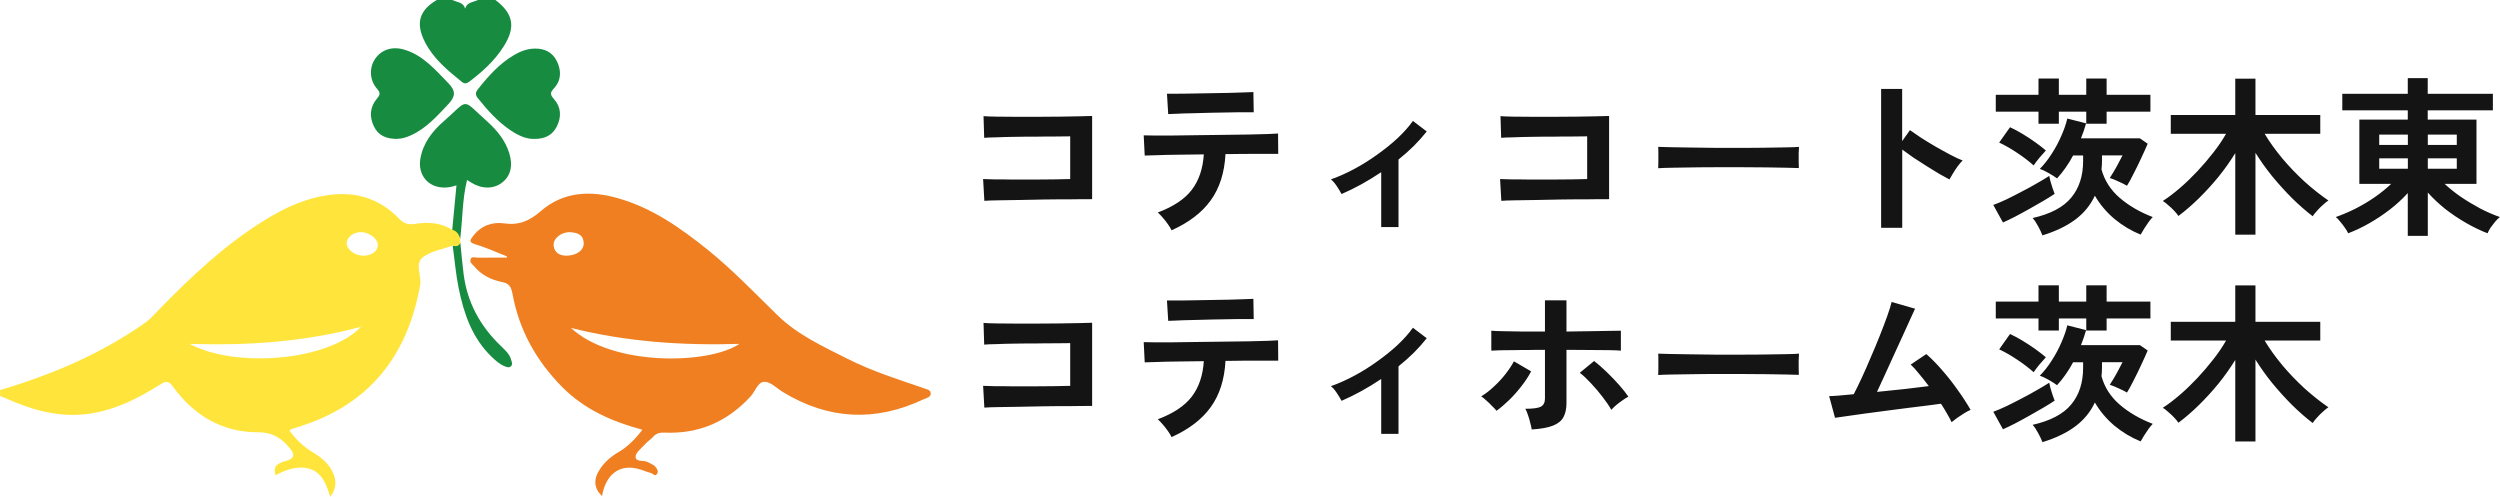 <svg xmlns="http://www.w3.org/2000/svg" viewBox="0 0 302 60" data-name="レイヤー 1" id="_レイヤー_1"><defs><style> .cls-1 { fill: #ffe53b; } .cls-2 { fill: #141414; } .cls-3 { fill: #ef7f20; } .cls-4 { fill: #178c41; } </style></defs><path d="M59.85,0c2.19,1.66,2.48,3.31.95,5.68-1.07,1.67-2.52,2.98-4.09,4.17-.32.24-.58.32-.92.04-1.71-1.38-3.41-2.78-4.44-4.78-1.17-2.27-.73-3.84,1.41-5.11h1.89c.55.28,1.32.24,1.54,1.04.22-.8.99-.76,1.54-1.04h2.13Z" class="cls-4"/><path d="M55.59,28.87c-.32-.37-.64-.74-.96-1.11.17-1.74.33-3.49.51-5.37-.69.24-1.33.33-1.98.23-1.67-.24-2.68-1.68-2.38-3.45.32-1.87,1.44-3.32,2.81-4.51,3.15-2.75,2.08-2.83,5.26.01,1.18,1.06,2.18,2.27,2.66,3.81.49,1.55.17,2.82-.9,3.61-1.05.78-2.46.75-3.75-.07-.13-.08-.25-.16-.44-.28-.59,2.38-.53,4.77-.83,7.11h0Z" class="cls-4"/><path d="M64.53,16.78c-.94.03-1.9-.4-2.8-1-1.59-1.06-2.84-2.46-4.02-3.94-.3-.38-.28-.66,0-1.03,1.27-1.61,2.62-3.13,4.42-4.18.75-.44,1.55-.74,2.44-.76,1.21-.03,2.16.43,2.7,1.52.56,1.15.54,2.32-.35,3.28-.49.53-.47.76,0,1.3.86.96.93,2.13.35,3.29-.52,1.05-1.41,1.54-2.75,1.52h0Z" class="cls-4"/><path d="M48.06,16.78c-1.43.02-2.38-.42-2.91-1.55-.55-1.17-.45-2.31.37-3.3.39-.46.48-.69.03-1.2-.92-1.04-.96-2.55-.25-3.6.76-1.13,2.07-1.57,3.55-1.13,2.3.69,3.75,2.46,5.35,4.09.93.95.77,1.63-.06,2.51-1.35,1.43-2.64,2.9-4.49,3.74-.58.27-1.18.43-1.58.42Z" class="cls-4"/><path d="M54.68,29.67c.31-.11.62-.22.93-.33.13,1.24.23,2.49.39,3.73.43,3.43,1.99,6.3,4.47,8.69.53.52,1.11,1,1.3,1.78.06.23.17.46-.01.66-.22.27-.53.15-.76.06-.63-.25-1.13-.7-1.61-1.16-2.37-2.28-3.36-5.23-3.99-8.32-.34-1.68-.48-3.4-.71-5.1h0Z" class="cls-4"/><path d="M55.59,28.87c-.13-.53-.39-.96-.96-1.11-1.38-.86-2.87-.97-4.43-.72-.76.12-1.33.05-1.97-.6-2.19-2.28-4.9-3.27-8.1-2.93-3.06.33-5.74,1.57-8.28,3.16-4.77,2.97-8.82,6.8-12.71,10.8-.52.53-1.02,1.11-1.62,1.53-5.34,3.76-11.28,6.27-17.51,8.12v.71c.22.09.43.17.65.27,3.31,1.49,6.72,2.44,10.39,1.84,3.04-.49,5.72-1.87,8.28-3.48.65-.4,1-.54,1.56.24,2.51,3.47,5.94,5.53,10.27,5.52,1.85,0,2.93.78,3.94,2.04.55.69.39,1.16-.5,1.4-1.28.35-1.58.74-1.32,1.75,1.31-.7,2.74-1.21,4.18-.75,1.48.47,1.98,1.91,2.43,3.34.8-1.01.77-2.01.27-3.02-.52-1.06-1.41-1.77-2.4-2.36-1.12-.68-2.04-1.55-2.8-2.63.15-.08.21-.13.28-.16.22-.08.45-.15.67-.22,8.6-2.61,13.31-8.52,14.85-17.19.2-1.16-.75-2.6.42-3.42.99-.69,2.32-.9,3.5-1.33.4.14.73.08.93-.33,0-.16-.02-.32-.02-.47h0ZM22.91,41.54c6.96.22,13.78-.22,20.69-2.06-3.95,4.16-15.19,5.02-20.69,2.06ZM43.9,30.89c-1.08-.02-2.04-.75-2.02-1.55.02-.71.88-1.33,1.79-1.3.96.04,1.94.79,1.97,1.52.03.75-.74,1.34-1.74,1.33h0Z" class="cls-1"/><path d="M111.47,46.85c-3.07-1.04-6.17-2.03-9.08-3.5-2.97-1.5-6.04-2.9-8.46-5.26-2.73-2.66-5.36-5.42-8.33-7.83-3.31-2.67-6.76-5.12-10.93-6.31-3.37-.97-6.64-.8-9.34,1.55-1.4,1.21-2.65,1.74-4.46,1.48-1.44-.2-2.81.31-3.74,1.56-.29.4-.59.71.25.96,1.31.38,2.55.96,3.83,1.46l.03.16c-1.17,0-2.35-.01-3.53.01-.29,0-.7-.19-.85.16-.18.38.2.63.43.89.86,1.04,2.05,1.63,3.32,1.88.94.18,1.15.63,1.3,1.45.8,4.36,2.87,8.08,5.99,11.23,2.67,2.7,6.01,4.19,9.7,5.17-.84,1.12-1.77,2.06-2.94,2.74-.9.53-1.66,1.2-2.22,2.07-.8,1.22-.67,2.33.29,3.2.37-2.35,1.95-4.1,4.71-3.18.41.14.81.3,1.22.41.23.06.44.46.7.11.23-.31.02-.6-.17-.85-.22-.28-.58-.39-.88-.56-.51-.31-1.5.02-1.53-.66-.03-.47.66-1,1.08-1.47.31-.35.72-.61,1.04-.96.38-.42.82-.53,1.37-.5,4.15.18,7.59-1.32,10.39-4.36.57-.61.89-1.78,1.67-1.78s1.49.78,2.23,1.23c5.49,3.35,11.15,3.64,16.97.9.36-.17.96-.25.9-.78-.04-.41-.57-.47-.94-.59h0ZM66.88,29.62c-.07-.81.95-1.62,1.99-1.57.82.04,1.58.26,1.64,1.28.05.88-.84,1.57-2.17,1.56-.64-.04-1.38-.27-1.47-1.27ZM68.97,39.61c6.66,1.68,13.45,2.14,20.35,1.93-3.73,2.52-15.38,2.72-20.35-1.93Z" class="cls-3"/><path d="M118.91,24.27l-.15-2.64c.29.01.75.03,1.37.04.64,0,1.37,0,2.19.02h2.52c.87-.01,1.7-.02,2.48-.02.78-.01,1.43-.03,1.96-.04v-5.16c-.43,0-1.01,0-1.75.02-.72,0-1.51,0-2.37.02-.86,0-1.71,0-2.56.02-.83.01-1.58.03-2.25.06-.65.01-1.14.03-1.46.06l-.08-2.62c.33.03.84.05,1.52.06s1.46.02,2.33.02h2.71c.94-.01,1.85-.02,2.73-.02.87-.01,1.64-.03,2.31-.04.68-.01,1.19-.03,1.52-.04v10.05c-.78,0-1.67,0-2.66.02-.99,0-2.01,0-3.08.02-1.05.01-2.07.03-3.04.06-.97.01-1.83.03-2.58.04-.74.01-1.28.03-1.64.06ZM141.52,27.81c-.1-.21-.24-.45-.44-.73-.19-.28-.4-.54-.62-.79-.22-.26-.42-.47-.6-.62,1.89-.71,3.25-1.62,4.1-2.73.86-1.12,1.35-2.55,1.46-4.29-1.1.01-2.15.03-3.16.04-1,.01-1.85.03-2.56.06-.71.01-1.18.03-1.42.04l-.12-2.44c.17.01.56.02,1.19.02h2.31c.92-.01,1.91-.03,2.98-.04,1.08-.01,2.16-.03,3.23-.04,1.07-.01,2.06-.03,2.98-.04.93-.03,1.71-.05,2.33-.06.64-.03,1.04-.05,1.21-.06l.02,2.46h-3.08c-.79,0-1.65,0-2.58.02h-.71c-.12,2.26-.72,4.13-1.79,5.6-1.05,1.46-2.62,2.66-4.7,3.6ZM141.12,13.78l-.15-2.46h1.04c.53,0,1.16,0,1.89-.02s1.51-.03,2.31-.04c.8-.01,1.57-.03,2.31-.04.74-.03,1.36-.05,1.87-.06.53-.01.87-.03,1.02-.04l.04,2.44c-.18-.01-.53-.01-1.06,0-.51,0-1.13,0-1.85.02-.71.01-1.46.03-2.25.04-.78.01-1.53.03-2.25.06-.72.01-1.35.03-1.87.06-.51.01-.87.03-1.06.04ZM166.85,27.44v-6.64c-1.6,1.07-3.19,1.95-4.79,2.64-.15-.29-.35-.61-.58-.96-.24-.36-.47-.63-.71-.81.92-.32,1.85-.74,2.81-1.25.96-.51,1.88-1.09,2.77-1.73.9-.64,1.73-1.3,2.48-2,.75-.71,1.37-1.4,1.85-2.08l1.67,1.27c-.46.58-.98,1.17-1.56,1.75-.58.57-1.2,1.12-1.85,1.64v8.16h-2.08ZM181.36,24.27l-.15-2.64c.29.01.75.03,1.37.04.64,0,1.37,0,2.19.02h2.52c.87-.01,1.7-.02,2.48-.02.78-.01,1.43-.03,1.96-.04v-5.16c-.43,0-1.01,0-1.75.02-.72,0-1.51,0-2.37.02-.86,0-1.71,0-2.56.02-.83.01-1.58.03-2.25.06-.65.01-1.14.03-1.46.06l-.08-2.62c.33.03.84.05,1.52.06s1.46.02,2.33.02h2.71c.94-.01,1.85-.02,2.73-.02.87-.01,1.64-.03,2.31-.04.68-.01,1.19-.03,1.52-.04v10.05c-.78,0-1.67,0-2.66.02-.99,0-2.01,0-3.08.02-1.05.01-2.07.03-3.04.06-.97.01-1.83.03-2.58.04-.74.01-1.28.03-1.64.06ZM200.31,20.32c.01-.19.02-.46.02-.79v-1c0-.33,0-.6-.02-.79.26.01.73.03,1.39.04.68.01,1.49.03,2.41.04.94.01,1.95.03,3.02.04h3.21c1.07,0,2.07,0,3.02-.02.96-.01,1.78-.03,2.48-.04.69-.01,1.19-.03,1.48-.06-.01.18-.03.44-.04.77v1.02c.01.33.02.59.02.77-.35-.01-.86-.03-1.54-.04-.67-.01-1.45-.03-2.35-.04-.89-.01-1.84-.02-2.85-.02h-3.04c-1.03,0-2.01,0-2.94.02-.93.01-1.77.03-2.52.04-.74.01-1.32.03-1.75.06ZM227.24,27.52V10.74h2.54v6.31l.94-1.33c.33.24.77.53,1.31.9.55.35,1.14.71,1.77,1.08.62.36,1.23.69,1.81,1,.58.31,1.08.53,1.48.69-.17.15-.36.37-.58.67-.21.28-.4.57-.58.87-.18.29-.33.54-.44.75-.33-.18-.75-.41-1.25-.69-.49-.29-1.01-.61-1.56-.96-.54-.35-1.07-.69-1.58-1.02-.5-.35-.94-.66-1.31-.94v9.45h-2.54ZM246.73,28.44c-.12-.33-.3-.7-.52-1.1-.21-.4-.43-.74-.67-1,2.15-.49,3.71-1.3,4.66-2.46.96-1.15,1.44-2.63,1.44-4.43v-.67h-1.21c-.28.53-.58,1.03-.92,1.5-.32.46-.66.88-1.02,1.27-.28-.21-.62-.42-1.02-.65-.39-.22-.74-.39-1.06-.5.51-.51.99-1.12,1.44-1.83.46-.71.85-1.44,1.17-2.19.33-.75.57-1.44.71-2.06l2.27.58c-.17.6-.37,1.2-.62,1.81h7.12l.94.65c-.19.46-.44,1.01-.75,1.67-.29.64-.6,1.27-.92,1.89-.3.61-.58,1.12-.83,1.52-.3-.18-.65-.35-1.04-.52-.37-.18-.72-.32-1.04-.42.14-.21.3-.46.48-.77.19-.32.38-.65.56-1,.19-.35.36-.67.5-.96h-2.48v.67c0,.35-.02.69-.06,1.02.36,1.33,1.09,2.48,2.19,3.43,1.11.96,2.44,1.73,4,2.33-.14.14-.3.34-.5.6-.18.26-.36.53-.54.81-.17.28-.3.51-.42.71-1.14-.46-2.19-1.09-3.16-1.89-.97-.82-1.76-1.76-2.37-2.81-.53,1.14-1.32,2.1-2.37,2.89-1.05.78-2.37,1.41-3.93,1.89ZM246.25,14.95v-1.46h-5.16v-2.04h5.16v-1.96h2.46v1.96h3.31v-1.96h2.46v1.96h5.29v2.04h-5.29v1.46h-2.46v-1.46h-3.31v1.46h-2.46ZM241.96,26.88l-1.17-2.12c.46-.17.99-.39,1.58-.67.6-.29,1.21-.6,1.85-.94.65-.33,1.26-.67,1.83-1,.58-.33,1.08-.63,1.5-.9.03.17.08.39.15.67.08.26.17.53.25.81.1.28.18.51.25.69-.37.25-.83.53-1.37.85-.54.32-1.11.65-1.71.98-.6.33-1.17.65-1.73.94-.55.28-1.03.51-1.44.69ZM245.67,19.99c-.57-.51-1.22-1.01-1.96-1.5-.74-.5-1.47-.92-2.21-1.27l1.31-1.85c.47.21.98.48,1.52.81.55.33,1.08.68,1.58,1.04.5.36.91.68,1.23.96-.22.24-.48.53-.77.87-.28.33-.51.65-.71.94ZM270.02,28.35v-9.85c-.6.97-1.27,1.92-2.02,2.85-.75.92-1.54,1.78-2.37,2.6-.82.8-1.64,1.52-2.48,2.14-.11-.18-.28-.39-.5-.62-.22-.24-.46-.46-.71-.67-.24-.22-.46-.4-.67-.52.68-.44,1.37-.97,2.08-1.58.72-.62,1.42-1.3,2.1-2.02.69-.74,1.33-1.49,1.92-2.25.6-.76,1.11-1.52,1.54-2.27h-6.68v-2.27h7.79v-4.39h2.44v4.39h7.83v2.27h-6.72c.58.97,1.29,1.96,2.12,2.96.83.99,1.73,1.92,2.69,2.81.97.87,1.94,1.64,2.89,2.29-.19.12-.42.31-.67.54-.25.22-.49.46-.71.71-.22.25-.4.46-.52.65-.85-.65-1.69-1.39-2.52-2.21-.83-.83-1.62-1.71-2.37-2.62-.75-.93-1.42-1.87-2.02-2.83v9.89h-2.44ZM290.86,28.48v-5.16c-.61.68-1.32,1.33-2.12,1.96-.79.61-1.62,1.17-2.5,1.67-.87.5-1.74.91-2.58,1.23-.08-.19-.22-.42-.4-.67-.17-.25-.35-.49-.56-.73-.19-.25-.37-.44-.54-.56.79-.28,1.59-.62,2.39-1.02.82-.42,1.6-.88,2.33-1.39.74-.51,1.39-1.05,1.98-1.6h-3.85v-7.76h5.85v-1.12h-7.91v-2h7.91v-1.89h2.41v1.89h7.87v2h-7.87v1.12h5.89v7.76h-3.85c.58.54,1.24,1.07,1.98,1.58.74.5,1.51.96,2.31,1.39.8.42,1.6.76,2.39,1.04-.17.12-.35.31-.56.54-.19.24-.38.48-.56.73-.17.26-.29.49-.37.69-.85-.32-1.71-.74-2.6-1.25-.87-.5-1.71-1.06-2.52-1.69-.79-.64-1.49-1.3-2.1-1.98v5.23h-2.41ZM293.28,20.38h3.5v-1.25h-3.5v1.25ZM293.28,17.51h3.5v-1.25h-3.5v1.25ZM287.41,20.38h3.46v-1.25h-3.46v1.25ZM287.41,17.51h3.46v-1.25h-3.46v1.25ZM118.91,49.25l-.15-2.64c.29.01.75.03,1.37.04.64,0,1.37,0,2.19.02h2.52c.87-.01,1.7-.02,2.48-.02.78-.01,1.43-.03,1.96-.04v-5.16c-.43,0-1.01,0-1.75.02-.72,0-1.51,0-2.37.02-.86,0-1.71,0-2.56.02-.83.01-1.58.03-2.25.06-.65.01-1.14.03-1.46.06l-.08-2.62c.33.03.84.05,1.52.06.68.01,1.46.02,2.33.02h2.71c.94-.01,1.85-.02,2.73-.02.87-.01,1.64-.03,2.31-.04.68-.01,1.19-.03,1.52-.04v10.05c-.78,0-1.67,0-2.66.02-.99,0-2.01,0-3.08.02-1.05.01-2.07.03-3.04.06-.97.01-1.83.03-2.58.04-.74.01-1.28.03-1.64.06ZM141.52,52.79c-.1-.21-.24-.45-.44-.73s-.4-.54-.62-.79c-.22-.26-.42-.47-.6-.62,1.89-.71,3.25-1.62,4.1-2.73.86-1.12,1.35-2.55,1.46-4.29-1.1.01-2.15.03-3.16.04-1,.01-1.85.03-2.56.06-.71.01-1.18.03-1.42.04l-.12-2.44c.17.01.56.02,1.19.02h2.31c.92-.01,1.91-.03,2.98-.04,1.08-.01,2.16-.03,3.23-.04,1.07-.01,2.06-.03,2.98-.04.93-.03,1.71-.05,2.33-.06.64-.03,1.04-.05,1.21-.06l.02,2.46h-3.08c-.79,0-1.65,0-2.58.02h-.71c-.12,2.26-.72,4.13-1.79,5.6-1.05,1.46-2.62,2.66-4.7,3.6ZM141.12,38.76l-.15-2.46h1.04c.53,0,1.16,0,1.89-.02.74-.01,1.51-.03,2.31-.04.8-.01,1.57-.03,2.31-.04.74-.03,1.36-.05,1.87-.06.53-.01.87-.03,1.02-.04l.04,2.44c-.18-.01-.53-.01-1.06,0-.51,0-1.13,0-1.85.02-.71.01-1.46.03-2.25.04-.78.01-1.53.03-2.25.06-.72.01-1.35.03-1.87.06-.51.01-.87.03-1.06.04ZM166.85,52.42v-6.64c-1.6,1.07-3.19,1.95-4.79,2.64-.15-.29-.35-.61-.58-.96-.24-.36-.47-.63-.71-.81.92-.32,1.85-.74,2.81-1.25.96-.51,1.88-1.09,2.77-1.73.9-.64,1.73-1.3,2.48-2,.75-.71,1.37-1.4,1.85-2.08l1.67,1.27c-.46.58-.98,1.17-1.56,1.75-.58.57-1.2,1.12-1.85,1.64v8.16h-2.08ZM185.03,51.88c-.03-.21-.08-.46-.17-.77-.07-.32-.16-.63-.27-.94-.1-.32-.21-.58-.33-.79.92,0,1.54-.08,1.87-.25.33-.18.5-.51.5-.98v-5.89c-.64,0-1.3,0-1.98.02-.68,0-1.33,0-1.96.02-.61,0-1.14,0-1.6.02-.44.01-.76.03-.94.04v-2.41c.29.03.77.05,1.44.06.68.01,1.46.03,2.33.04h2.71v-3.77h2.6v3.77c.94-.01,1.87-.03,2.79-.04.92-.01,1.71-.03,2.39-.04.69-.01,1.16-.02,1.39-.02v2.41c-.26-.03-.73-.05-1.39-.06-.67-.01-1.45-.02-2.35-.02-.9-.01-1.85-.02-2.83-.02v6.41c0,.69-.12,1.27-.37,1.73-.24.44-.66.78-1.27,1.02-.6.24-1.45.39-2.56.46ZM180.78,49.63c-.12-.17-.3-.36-.54-.58-.22-.24-.45-.46-.69-.67-.24-.22-.44-.39-.62-.5.53-.32,1.04-.71,1.54-1.19.51-.47.98-.97,1.39-1.5.42-.54.76-1.05,1.02-1.54l2.08,1.21c-.3.58-.69,1.18-1.17,1.79-.46.6-.95,1.15-1.48,1.67-.53.51-1.04.95-1.54,1.31ZM194.64,49.5c-.25-.46-.6-.97-1.04-1.54-.43-.57-.9-1.12-1.39-1.64-.49-.53-.94-.96-1.37-1.29l1.73-1.42c.47.36.97.8,1.5,1.31s1.03,1.03,1.5,1.56.85,1.01,1.14,1.44c-.21.1-.44.24-.71.44-.26.18-.52.37-.77.58-.24.21-.43.4-.58.56ZM200.31,45.3c.01-.19.02-.46.02-.79v-1c0-.33,0-.6-.02-.79.26.01.73.03,1.39.04.68.01,1.49.03,2.41.04.94.01,1.95.03,3.02.04h3.21c1.07,0,2.07,0,3.02-.02.96-.01,1.78-.03,2.48-.04.69-.01,1.19-.03,1.48-.06-.01.18-.03.44-.04.77v1.02c.01.33.02.59.02.77-.35-.01-.86-.03-1.54-.04-.67-.01-1.45-.03-2.35-.04-.89-.01-1.84-.02-2.85-.02h-3.04c-1.03,0-2.01,0-2.94.02-.93.01-1.77.03-2.52.04-.74.01-1.32.03-1.75.06ZM235.76,51.02c-.14-.31-.32-.65-.54-1.02-.22-.39-.47-.8-.75-1.23-.36.04-.89.11-1.58.21-.69.08-1.48.18-2.35.29-.87.11-1.78.23-2.71.35-.92.12-1.8.24-2.64.35-.83.11-1.56.22-2.19.31-.62.08-1.07.15-1.33.19l-.71-2.62c.22,0,.6-.02,1.12-.06.53-.06,1.14-.11,1.85-.17.28-.53.6-1.18.96-1.96s.73-1.61,1.1-2.5c.39-.89.76-1.77,1.1-2.64.35-.87.65-1.67.9-2.37.25-.71.42-1.26.52-1.67l2.83.81c-.14.29-.34.73-.6,1.31-.26.57-.56,1.23-.9,1.98-.33.74-.69,1.51-1.06,2.31-.36.8-.72,1.6-1.08,2.37-.35.76-.67,1.46-.96,2.08,1.14-.11,2.27-.23,3.39-.35,1.12-.14,2.08-.26,2.87-.35-.4-.54-.8-1.04-1.19-1.5-.37-.47-.71-.84-1-1.1l1.89-1.27c.64.56,1.28,1.21,1.94,1.98.67.76,1.29,1.56,1.87,2.39.6.83,1.11,1.62,1.54,2.37-.24.1-.5.24-.79.42s-.58.37-.85.56c-.26.19-.49.37-.67.52ZM246.73,53.42c-.12-.33-.3-.7-.52-1.1-.21-.4-.43-.74-.67-1,2.15-.49,3.71-1.3,4.66-2.46.96-1.15,1.44-2.63,1.44-4.43v-.67h-1.21c-.28.53-.58,1.03-.92,1.5-.32.46-.66.88-1.02,1.27-.28-.21-.62-.42-1.02-.65-.39-.22-.74-.39-1.06-.5.51-.51.99-1.12,1.44-1.83.46-.71.85-1.44,1.17-2.19.33-.75.57-1.44.71-2.06l2.27.58c-.17.6-.37,1.2-.62,1.81h7.12l.94.65c-.19.46-.44,1.01-.75,1.67-.29.64-.6,1.27-.92,1.89-.3.61-.58,1.12-.83,1.52-.3-.18-.65-.35-1.04-.52-.37-.18-.72-.32-1.04-.42.14-.21.3-.46.48-.77.19-.32.38-.65.56-1,.19-.35.36-.67.5-.96h-2.48v.67c0,.35-.02.69-.06,1.02.36,1.33,1.09,2.48,2.19,3.43,1.11.96,2.44,1.73,4,2.33-.14.14-.3.34-.5.6-.18.26-.36.53-.54.81-.17.28-.3.51-.42.71-1.14-.46-2.19-1.09-3.16-1.89-.97-.82-1.76-1.76-2.37-2.81-.53,1.14-1.32,2.1-2.37,2.89-1.05.78-2.37,1.41-3.93,1.89ZM246.25,39.93v-1.46h-5.16v-2.04h5.16v-1.96h2.46v1.96h3.31v-1.96h2.46v1.96h5.29v2.04h-5.29v1.46h-2.46v-1.46h-3.31v1.46h-2.46ZM241.96,51.86l-1.17-2.12c.46-.17.99-.39,1.58-.67.6-.29,1.21-.6,1.85-.94.65-.33,1.26-.67,1.83-1,.58-.33,1.08-.63,1.5-.9.03.17.08.39.15.67.08.26.17.53.25.81.1.28.18.51.25.69-.37.25-.83.53-1.37.85-.54.32-1.11.65-1.71.98-.6.33-1.17.65-1.73.94-.55.28-1.03.51-1.44.69ZM245.67,44.97c-.57-.51-1.22-1.01-1.96-1.5-.74-.5-1.47-.92-2.21-1.27l1.31-1.85c.47.21.98.48,1.52.81.55.33,1.08.68,1.58,1.04.5.36.91.68,1.23.96-.22.24-.48.53-.77.87-.28.33-.51.65-.71.94ZM270.02,53.33v-9.85c-.6.97-1.27,1.92-2.02,2.85-.75.92-1.54,1.78-2.37,2.6-.82.8-1.64,1.52-2.48,2.14-.11-.18-.28-.39-.5-.62-.22-.24-.46-.46-.71-.67-.24-.22-.46-.4-.67-.52.68-.44,1.37-.97,2.08-1.58.72-.62,1.42-1.3,2.1-2.02.69-.74,1.33-1.49,1.92-2.25.6-.76,1.11-1.52,1.54-2.27h-6.68v-2.27h7.79v-4.39h2.44v4.39h7.83v2.27h-6.72c.58.97,1.29,1.96,2.12,2.96.83.99,1.73,1.92,2.69,2.81.97.87,1.94,1.64,2.89,2.29-.19.12-.42.31-.67.54-.25.22-.49.46-.71.71-.22.25-.4.46-.52.65-.85-.65-1.69-1.39-2.52-2.21-.83-.83-1.62-1.71-2.37-2.62-.75-.93-1.42-1.87-2.02-2.83v9.89h-2.44Z" class="cls-2"/></svg>